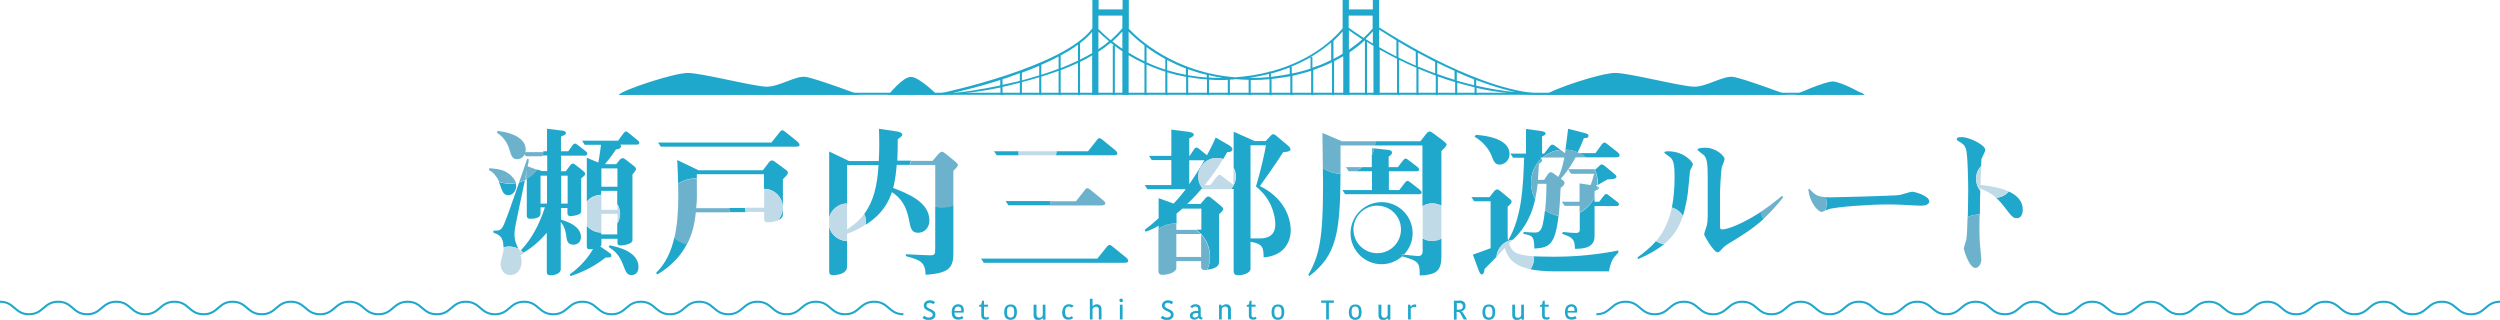 <?xml version="1.0" encoding="utf-8"?>
<!-- Generator: Adobe Illustrator 25.0.1, SVG Export Plug-In . SVG Version: 6.00 Build 0)  -->
<svg version="1.1" id="レイヤー_1" xmlns="http://www.w3.org/2000/svg" xmlns:xlink="http://www.w3.org/1999/xlink" x="0px"
	 y="0px" viewBox="0 0 1199.7 153.5" style="enable-background:new 0 0 1199.7 153.5;" xml:space="preserve">
<style type="text/css">
	.st0{fill:#1FA8CB;}
	.st1{fill:none;stroke:#1FA8CB;stroke-miterlimit:10;}
	.st2{fill:#6DB2CC;}
	.st3{fill:#C1DAE7;}
</style>
<g>
	<path class="st0" d="M447.6,151c0-1.9-4.3-1.5-4.3-4.4c0-1.4,1.2-2.5,2.9-2.5c1.2,0,2,0.4,2.5,0.9l-0.8,1c-0.4-0.3-0.9-0.7-1.8-0.7
		c-0.9,0-1.5,0.5-1.5,1.3c0,1.9,4.3,1.5,4.3,4.4c0,1.4-1.1,2.6-3.2,2.6c-1.5,0-2.5-0.6-3-1l0.8-1.1c0.5,0.4,1.2,0.9,2.3,0.9
		C447.1,152.3,447.6,151.7,447.6,151"/>
	<path class="st0" d="M462.3,152.7c-0.5,0.4-1.2,0.7-2.4,0.7c-2.1,0-3.2-1.1-3.2-3.7c0-2.5,1.4-3.7,3.1-3.7c1.7,0,2.7,1.1,2.7,2.8
		c0,0.4,0,0.8-0.1,1.2H458c0.1,1.6,0.7,2.2,2.1,2.2c0.7,0,1.3-0.3,1.6-0.6L462.3,152.7z M458,149.2h3.3c0-0.1,0-0.3,0-0.4
		c0-1.1-0.5-1.7-1.5-1.7C458.8,147.1,458.1,147.7,458,149.2"/>
	<path class="st0" d="M470.9,151.3v-4.1h-1v-0.8l1-0.3l0.4-1.8h0.9v1.9h1.9v1h-1.9v4.1c0,0.7,0.4,1,1,1c0.5,0,0.8-0.1,1.1-0.3l0.3,1
		c-0.3,0.2-0.8,0.4-1.7,0.4C471.7,153.4,470.9,152.8,470.9,151.3"/>
	<path class="st0" d="M481.9,149.8c0-2.2,0.9-3.7,3.1-3.7c2.3,0,3,1.5,3,3.7c0,2.2-0.9,3.7-3.1,3.7
		C482.6,153.4,481.9,152,481.9,149.8 M485,152.4c1.2,0,1.7-0.8,1.7-2.6c0-1.8-0.5-2.7-1.8-2.7c-1.2,0-1.7,0.8-1.7,2.6
		C483.2,151.5,483.7,152.4,485,152.4"/>
	<path class="st0" d="M496.1,146.2h1.3v4.7c0,1.1,0.5,1.6,1.4,1.6c1,0,1.6-0.6,1.6-1.5v-4.8h1.3v7.2h-1.1l-0.2-0.7h-0.1
		c-0.3,0.3-0.9,0.9-2,0.9c-1.5,0-2.3-0.8-2.3-2.4V146.2z"/>
	<path class="st0" d="M513,146c1.1,0,1.8,0.4,2.2,0.8l-0.9,0.9c-0.2-0.3-0.6-0.6-1.4-0.6c-1.1,0-1.8,0.7-1.8,2.6
		c0,1.9,0.7,2.6,1.8,2.6c0.6,0,1.1-0.3,1.3-0.6l0.8,0.8c-0.3,0.4-0.9,0.9-2.3,0.9c-1.8,0-3-1-3-3.6C509.9,147.2,511.2,146,513,146"
		/>
	<path class="st0" d="M528.6,148.4v4.9h-1.3v-4.7c0-0.9-0.4-1.4-1.3-1.4c-0.8,0-1.5,0.5-1.7,1.1v5H523v-9.9h1.3v3.5h0.1
		c0.3-0.3,0.9-0.9,2-0.9C527.8,146.1,528.6,146.9,528.6,148.4"/>
	<path class="st0" d="M538,143.3c0.5,0,0.9,0.4,0.9,0.9c0,0.5-0.4,0.8-0.9,0.8c-0.5,0-0.8-0.4-0.8-0.8
		C537.1,143.6,537.5,143.3,538,143.3 M537.4,146.2h1.3v7.1h-1.3V146.2z"/>
	<path class="st0" d="M561.9,151c0-1.9-4.3-1.5-4.3-4.4c0-1.4,1.2-2.5,2.9-2.5c1.2,0,2,0.4,2.5,0.9l-0.8,1c-0.4-0.3-0.9-0.7-1.8-0.7
		c-0.9,0-1.5,0.5-1.5,1.3c0,1.9,4.3,1.5,4.3,4.4c0,1.4-1.1,2.6-3.2,2.6c-1.5,0-2.5-0.6-3-1l0.8-1.1c0.5,0.4,1.2,0.9,2.3,0.9
		C561.4,152.3,561.9,151.7,561.9,151"/>
	<path class="st0" d="M576.2,148.3v3.1c0,0.6,0.2,0.9,0.6,0.9h0.2v0.9c-0.2,0.1-0.4,0.1-0.5,0.1c-0.7,0-1.1-0.4-1.3-0.8h-0.1
		c-0.3,0.4-0.9,0.9-2,0.9c-1.3,0-2.1-0.9-2.1-1.9c0-1.6,1.5-2.4,4-2.3v-0.7c0-1.1-0.5-1.4-1.4-1.4c-0.9,0-1.3,0.5-1.5,0.8l-0.9-0.7
		c0.3-0.4,0.9-1.2,2.5-1.2C575.2,146,576.2,146.7,576.2,148.3 M575,150.2c-1.6-0.1-2.7,0.3-2.7,1.2c0,0.6,0.4,1,1.1,1
		c0.7,0,1.3-0.4,1.6-0.8V150.2z"/>
	<path class="st0" d="M590.6,153.3h-1.3v-4.7c0-1-0.5-1.5-1.4-1.5c-0.8,0-1.4,0.5-1.6,1.2v5H585v-7.1h1l0.3,0.7h0.1
		c0.3-0.3,1-0.9,2-0.9c1.4,0,2.3,0.8,2.3,2.4V153.3z"/>
	<path class="st0" d="M599.3,151.3v-4.1h-1v-0.8l1-0.3l0.4-1.8h0.9v1.9h1.9v1h-1.9v4.1c0,0.7,0.4,1,1,1c0.5,0,0.8-0.1,1.1-0.3l0.3,1
		c-0.3,0.2-0.8,0.4-1.7,0.4C600,153.4,599.3,152.8,599.3,151.3"/>
	<path class="st0" d="M610.2,149.8c0-2.2,0.9-3.7,3.1-3.7c2.3,0,3,1.5,3,3.7c0,2.2-0.9,3.7-3.1,3.7C611,153.4,610.2,152,610.2,149.8
		 M613.3,152.4c1.2,0,1.7-0.8,1.7-2.6c0-1.8-0.5-2.7-1.8-2.7c-1.2,0-1.7,0.8-1.7,2.6C611.5,151.5,612.1,152.4,613.3,152.4"/>
	<polygon class="st0" points="636.4,145.3 634,145.3 634,144.2 640.1,144.2 640.1,145.3 637.7,145.3 637.7,153.3 636.4,153.3 	"/>
	<path class="st0" d="M647.3,149.8c0-2.2,0.9-3.7,3.1-3.7c2.3,0,3,1.5,3,3.7c0,2.2-0.9,3.7-3.1,3.7
		C648.1,153.4,647.3,152,647.3,149.8 M650.4,152.4c1.2,0,1.7-0.8,1.7-2.6c0-1.8-0.5-2.7-1.8-2.7c-1.2,0-1.7,0.8-1.7,2.6
		C648.6,151.5,649.2,152.4,650.4,152.4"/>
	<path class="st0" d="M661.6,146.2h1.3v4.7c0,1.1,0.5,1.6,1.4,1.6c1,0,1.6-0.6,1.6-1.5v-4.8h1.3v7.2h-1.1l-0.2-0.7h-0.1
		c-0.3,0.3-0.9,0.9-2,0.9c-1.5,0-2.3-0.8-2.3-2.4V146.2z"/>
	<path class="st0" d="M679.5,147.4c-0.3-0.1-0.5-0.1-0.8-0.1c-0.7,0-1.4,0.3-1.7,0.8v5.2h-1.3v-7.1h1l0.3,0.9h0.1
		c0.3-0.6,0.9-1,1.8-1c0.3,0,0.5,0,0.7,0.1V147.4z"/>
	<path class="st0" d="M700.2,144.2c1.9,0,3.1,0.8,3.1,2.6c0,1.5-0.9,2.4-2,2.5v0.1c0.4,0.2,0.7,0.5,1.1,1.2l1.6,2.7h-1.6l-1.6-2.9
		c-0.3-0.5-0.6-0.7-1.2-0.7H699v3.7h-1.3v-9.1H700.2z M699,148.6h1.1c1.2,0,1.9-0.5,1.9-1.6s-0.7-1.6-1.9-1.6h-1V148.6z"/>
	<path class="st0" d="M711.4,149.8c0-2.2,0.9-3.7,3.1-3.7c2.3,0,3,1.5,3,3.7c0,2.2-0.9,3.7-3.1,3.7
		C712.2,153.4,711.4,152,711.4,149.8 M714.5,152.4c1.2,0,1.7-0.8,1.7-2.6c0-1.8-0.5-2.7-1.8-2.7c-1.2,0-1.7,0.8-1.7,2.6
		C712.8,151.5,713.3,152.4,714.5,152.4"/>
	<path class="st0" d="M725.7,146.2h1.3v4.7c0,1.1,0.5,1.6,1.4,1.6c1,0,1.6-0.6,1.6-1.5v-4.8h1.3v7.2h-1.1l-0.2-0.7H730
		c-0.3,0.3-0.9,0.9-2,0.9c-1.5,0-2.3-0.8-2.3-2.4V146.2z"/>
	<path class="st0" d="M740,151.3v-4.1h-1v-0.8l1-0.3l0.4-1.8h0.9v1.9h1.9v1h-1.9v4.1c0,0.7,0.4,1,1,1c0.5,0,0.8-0.1,1.1-0.3l0.3,1
		c-0.3,0.2-0.8,0.4-1.7,0.4C740.7,153.4,740,152.8,740,151.3"/>
	<path class="st0" d="M756.6,152.7c-0.5,0.4-1.2,0.7-2.4,0.7c-2.1,0-3.2-1.1-3.2-3.7c0-2.5,1.4-3.7,3.1-3.7s2.7,1.1,2.7,2.8
		c0,0.4,0,0.8-0.1,1.2h-4.5c0.1,1.6,0.7,2.2,2.1,2.2c0.7,0,1.3-0.3,1.6-0.6L756.6,152.7z M752.3,149.2h3.3c0-0.1,0-0.3,0-0.4
		c0-1.1-0.5-1.7-1.5-1.7C753.1,147.1,752.3,147.7,752.3,149.2"/>
</g>
<path class="st1" d="M1199.7,144.8c-7,0-7,6-13.9,6c-7,0-7-6-14-6c-7,0-7,6-14,6c-7,0-7-6-14-6c-7,0-7,6-13.9,6c-7,0-7-6-14-6
	c-7,0-7,6-14,6c-7,0-7-6-13.9-6c-7,0-7,6-14,6c-7,0-7-6-14-6c-7,0-7,6-14,6c-7,0-7-6-14-6c-7,0-7,6-14,6c-7,0-7-6-14-6
	c-7,0-7,6-14,6c-7,0-7-6-13.9-6c-7,0-7,6-14,6c-7,0-7-6-14-6c-7,0-7,6-14,6c-7,0-7-6-14-6c-7,0-7,6-14,6c-7,0-7-6-14-6s-7,6-14,6
	c-7,0-7-6-14-6c-7,0-7,6-14,6c-7,0-7-6-14-6c-7,0-7,6-14,6c-7,0-7-6-14-6c-7,0-7,6-14,6c-7,0-7-6-14-6c-7,0-7,6-14,6"/>
<path class="st1" d="M0,144.8c7,0,7,6,13.9,6c7,0,7-6,14-6c7,0,7,6,13.9,6c7,0,7-6,14-6c7,0,7,6,13.9,6c7,0,7-6,14-6s7,6,14,6
	c7,0,7-6,13.9-6c7,0,7,6,14,6c7,0,7-6,14-6c7,0,7,6,14,6s7-6,14-6c7,0,7,6,14,6c7,0,7-6,14-6c7,0,7,6,14,6c7,0,7-6,13.9-6
	c7,0,7,6,14,6c7,0,7-6,14-6c7,0,7,6,14,6c7,0,7-6,14-6c7,0,7,6,14,6c7,0,7-6,14-6s7,6,14,6c7,0,7-6,14-6c7,0,7,6,14,6c7,0,7-6,14-6
	c7,0,7,6,14,6c7,0,7-6,14-6c7,0,7,6,14,6c7,0,7-6,14-6c7,0,7,6,14,6"/>
<g>
	<path class="st0" d="M239.4,87.3c0.2,0.6,0.5,1.2,0.7,1.8c0.9,2.7,1.6,4.6,3.8,4.6c2.1,0,3.8-2,3.8-4.5c0-0.4-0.1-0.9-0.2-1.3
		c-0.9,0.2-1.9,0.3-2.8,0.3C242.8,88.2,241,87.8,239.4,87.3"/>
	<path class="st0" d="M306.1,67.4l-4.3-3.5c-0.5-0.5-1-0.8-1.4-0.8c-0.4,0-0.8,0.4-1.3,1l-2.5,3.4h-17.3l1.3,2h7.8
		c-0.2,1.6-0.6,5-1.3,8.5l-5.5-2.3v21c1.7-2,4.1-3.2,6.9-3.2v-1.9h7.7v6.3c0.8,1.4,1.3,3,1.3,4.7c0,1.7-0.5,3.3-1.3,4.7v5.2h-7.7
		v-0.9c-2.8,0-5.2-1.3-6.9-3.2v9.6c0,0.9,0,1.6,1.4,1.6c0.6,0,1.3-0.1,1.6-0.1c-3.9,6.8-9.2,10.7-11.1,12.1l0.2,0.9
		c6.3-2,12-5,16.9-8.9c1.8,0,2.8-0.1,2.8-0.8s-0.5-1.3-1.1-1.6l-4.2-2.9c0.2-0.2,0.5-0.6,0.5-0.8v-2.9h7.7v1.8
		c0,0.9,0.3,1.4,1.7,1.4c0.5,0,5.5-0.5,5.5-2.5V83.8c1.6-2,1.7-2.3,1.7-2.7c0-0.5-0.2-0.9-1.7-2l-3.1-2.4c-0.6-0.5-1.1-0.8-1.6-0.8
		c-0.6,0-1.2,0.5-1.5,0.9l-1.6,2h-5.4c0.6-0.8,3.5-4.2,5.3-7.1c1.4-0.2,2.4-0.4,2.4-1.6c0-0.3-0.1-0.5-0.4-0.7h8
		c0.7,0,1.2-0.2,1.2-0.9C306.8,68.1,306.4,67.7,306.1,67.4 M296.3,89.6h-7.7v-8.8h7.7V89.6z"/>
	<path class="st0" d="M292.6,117.7l-0.5,0.8c3,2.1,5.1,3.6,7.2,9.3c1.1,2.8,1.6,4.2,3.7,4.2c0.9,0,3.4-0.3,3.4-3.9
		C306.4,120.6,296.2,118.5,292.6,117.7"/>
	<path class="st0" d="M278.8,113.7c0-3.2-2.6-6.3-9.6-8.3v-5.6h3.1v2.3c0,0.9,0.1,1.6,1.7,1.6c0.1,0,4.9-0.3,4.9-2.2V85.6
		c1.7-1.4,1.9-1.6,1.9-2.2c0-0.6-0.5-1-1.7-2l-2.6-2c-0.4-0.3-1-0.9-1.6-0.9c-0.5,0-1.1,0.5-1.4,1l-2,2.7h-2.3v-7.5h11.5
		c0.6,0,1.1-0.2,1.1-1c0-0.5-0.4-0.9-0.7-1.1l-3.7-2.9c-0.7-0.5-1-0.8-1.4-0.8s-0.8,0.2-1.3,0.9l-2,2.8h-3.5v-7.1
		c0.3-0.2,2.4-0.7,2.4-1.6c0-1-1.6-1.3-2.5-1.3l-6.6-0.8v10.8h-1.8c0,0.7-0.1,1.4-0.2,2h2.1v7.5h-2.6l-2.3-0.8
		c-1.3,1.8-2.9,3.3-4.9,4.4v17.5c0,0.8,0,1.8,1.7,1.8c4.9,0,4.9-1.9,4.9-2.9v-2.6h2.1c-2.8,8.6-6.5,15.3-11.5,20.6
		c0.4,0.4,0.9,0.8,1.2,1.2c2.8-1.7,6.9-4.5,11.2-9.6v18.4c0,0.9,0,2,1.7,2c3.5,0,5-1.6,5-2.8v-22.7c2.1,2.3,2.6,5.9,2.7,7
		c0.2,1.3,0.4,3.8,3.1,3.8C275.9,117.6,278.8,117,278.8,113.7 M269.3,84.3h3.1v13.4h-3.1V84.3z M262.5,97.7h-3.1V84.3h3.1V97.7z"/>
	<path class="st0" d="M248.7,119.4c-0.3-0.8-0.7-1.6-0.8-1.9c-0.7-1.6-1-3.3-1-5c0-1.8,0.3-3.5,0.7-5.4c0.5-2.8,2.9-13.8,4.3-20.6
		c-0.9,0.4-1.8,0.8-2.8,1.1c-3.5,10.2-6.4,18.3-7.4,20.4c-1.3,2.7-2.3,2.7-4.9,2.7l-0.1,0.9c2.4,0.9,4.9,1.8,4.9,6.7
		c0,0.1,0,0.3,0,0.4c0.9-0.3,1.8-0.4,2.7-0.4C245.9,118.3,247.4,118.7,248.7,119.4"/>
	<path class="st0" d="M382.6,67.9l-5.6-4.5c-0.6-0.5-1.2-0.9-1.6-0.9c-0.5,0-1,0.6-1.3,1l-3.9,4.9h-54.4l1.3,2h64.7
		c0.7,0,1.9,0,1.9-0.9C383.6,69,383.3,68.5,382.6,67.9"/>
	<path class="st0" d="M376.3,80.9l-4.2-3.1c-0.5-0.4-1-0.8-1.6-0.8c-0.7,0-1.2,0.5-1.5,0.9l-2.9,3.8h-30.9L325,76.8
		c0.2,5.4,0.4,8.7,0.4,11.3c2.5-1.6,5.4-2.5,8.5-2.5c0.2,0,0.3,0,0.5,0c0-0.6,0-1.3,0-2h32.2v7c5,0,9,4,9,9c0,2.4-0.9,4.5-2.4,6.1
		c2.4-0.9,2.5-2.1,2.5-3.1V86c1.7-1.7,2.4-2.3,2.4-3.2C378.1,82.3,377.7,81.8,376.3,80.9"/>
	<path class="st0" d="M314.8,131l0.7,0.7c6.9-4.2,11.3-9.1,14.1-14.5c-2.2-0.6-4.3-1.7-6-3.2C322.1,120.7,319.4,126.5,314.8,131"/>
	<path class="st0" d="M349.9,99.8c0.1,0.6,0.1,1.3,0.1,2h7.8c-0.1-0.6-0.2-1.3-0.2-2H349.9z"/>
	<path class="st0" d="M430.6,77.2c0.2-4.6,0.2-7.4,0.2-10.4c1.4-0.9,2.2-1.7,2.2-2.1c0-0.9-1.4-1.5-2.5-1.6l-8.7-1.3
		c0.2,6.6,0.2,9.8-0.1,15.5h-14.2l-9.6-4.6v31.7c1-3.8,4.5-6.7,8.6-6.7V79.2h15.1c-0.6,9.9-2.4,17.5-6.9,23.5
		c0.6,1.2,0.9,2.5,0.9,3.9c0,0.4,0,0.8-0.1,1.2c8.7-5.5,11.3-12,12.5-15.6c4.4,2.8,6.9,6.8,8.1,12.8c0.9,4.7,1.3,6.7,4.5,6.7
		c2.6,0,5.4-2,5.4-5.9c0-9-10.7-13-17.4-15.6c1.1-3.9,1.6-9.3,1.7-11.1h6.2c0.2-0.7,0.4-1.3,0.7-2H430.6z"/>
	<path class="st0" d="M397.9,108.9v20.7c0,1.6,0.1,2.4,1.8,2.4c2.9,0,6.8-0.8,6.8-4.2v-12.1C402.4,115.6,398.9,112.8,397.9,108.9"/>
	<path class="st0" d="M448.8,99.2V119c0,3.3-0.2,3.5-2.7,3.5c-0.4,0-8.9-0.3-11.4-0.5v0.9c6.7,1.9,9.3,2.6,9.5,9
		c10.5-0.9,13.3-2.7,13.3-10.4v-23c-1.7,0.6-3.5,0.9-5.3,0.9C451,99.5,449.9,99.4,448.8,99.2"/>
	<path class="st0" d="M482.6,96.5l1.3,2h19.9c0.1-0.7,0.2-1.3,0.4-2H482.6z"/>
	<path class="st0" d="M478.3,74.5h10.6c0-0.4-0.1-0.7-0.1-1.1c0-0.3,0-0.6,0-0.8H477L478.3,74.5z"/>
	<path class="st0" d="M540.4,123.6l-6.4-5.2c-0.6-0.5-1.1-0.9-1.6-0.9c-0.5,0-0.8,0.5-1.3,1l-4.5,5.6h-55.8l1.3,2h67.5
		c0.6,0,1.8,0,1.8-0.9C541.4,124.7,541.1,124.2,540.4,123.6"/>
	<path class="st0" d="M506.8,74.5h27.5c0.7,0,1.9,0,1.9-0.9c0-0.5-0.3-0.9-1-1.5l-6-4.9c-0.6-0.5-1.2-0.9-1.6-0.9
		c-0.5,0-0.9,0.4-1.3,1l-4.2,5.3h-15.1c0,0.3,0,0.6,0,0.8C506.8,73.8,506.8,74.1,506.8,74.5"/>
	<path class="st0" d="M584,75.8c1.1,0,2.1,0.2,3,0.5c0.6-1,1.2-2.1,1.9-3.3c0.9,0,2.5-0.1,2.5-1.4c0-0.8-1-1.5-1.6-1.9l-6.4-3.7
		c-1.4,3.2-2.2,4.8-4.2,8.5l-3.6-2.9c-0.2-0.2-0.9-0.8-1.4-0.8s-1,0.5-1.3,1l-2,3h-0.2v-8.4c1.3-0.5,2.2-1.2,2.2-1.8
		c0-0.8-1.5-1.2-2.2-1.3l-8.6-1.1v12.6h-10.7l1.3,2h9.4v12h-12.8l1.3,2h18.4c-2.5,3.3-4.7,5.8-5.8,6.9l-7.2-2.6v9.6
		c-3.4,3.1-4.8,4.2-6.7,5.6l0.5,0.9c2.7-1,4-1.6,6.2-2.9v1.4c2.5-1.6,5.5-2.5,8.6-2.5v-4.7c1.4-1.1,2-1.6,2.8-2.4h9.1v10.1h-2.5
		c0.8,0.6,1.6,1.3,2.3,2h0.2v0.2c2.6,2.9,4.2,6.6,4.2,10.8c0,2.2-0.4,4.3-1.3,6.2c2-0.2,5.6-0.9,5.6-3.6v-23c0.7-0.6,2-1.8,2-2.5
		c0-0.5-0.9-1.3-1.7-2l-3.8-3.1c-0.5-0.4-1.1-0.9-1.7-0.9c-0.5,0-1.1,0.5-1.4,0.9l-2.3,2.7h-6.4c1.5-1.4,3.3-3.1,7-7.4h0.7
		c-1.4-1.6-2.3-3.7-2.3-6C575,79.9,579,75.8,584,75.8 M570.7,88.4V76.9h7.3C576.1,80.1,573.9,83.8,570.7,88.4"/>
	<path class="st0" d="M604.6,89.3c1.5-2.1,6.9-9.6,11.2-16.3c0.9,0,3.5-0.2,3.5-1.3c0-0.6-0.7-1.4-1.2-1.8l-5.7-4.8
		c-0.4-0.3-0.9-0.7-1.3-0.7c-0.4,0-0.8,0.2-1.2,0.6l-2.5,2.7h-5.3l-10.1-4.5v17.2c0.7,1.3,1.1,2.8,1.1,4.3c0,2.3-0.9,4.4-2.3,6h1.2
		v39.4c0,0.5,0,2,2.1,2c3,0,6-1.3,6-3.1v-13c5.9,1.1,6.2,2.6,6.3,7.5c9.7-0.7,13-7.2,13-13.2C619.4,107.9,618.6,96.1,604.6,89.3
		 M604.6,114.4h-4.5V69.7h7.4c-0.5,3.3-2.6,12.7-4.8,19.8c7.8,6.1,9.3,14.4,9.3,18.3C611.9,114.4,606.2,114.4,604.6,114.4"/>
	<path class="st0" d="M634.9,89c0,24.9-1.7,33.8-7.1,42.9l0.5,0.6c13.1-10,14.8-20.6,15-49.1c-3.2-0.1-6.1-1.1-8.5-2.8
		C634.9,84.9,634.9,88.4,634.9,89"/>
	<path class="st0" d="M682.7,114.4v6.1c0,1.3-0.5,2.4-2.3,2.4c-0.6,0-4.5-0.5-6.7-0.7c-0.3,0.3-0.5,0.6-0.8,0.8
		c8.3,2.4,8.3,3.1,8.4,9.2c7.8-0.3,10.4-2,10.4-9.3v-8.5c-1.3,0.7-2.8,1.1-4.4,1.1C685.6,115.6,684,115.2,682.7,114.4"/>
	<path class="st0" d="M658.4,80.2h-4.7c-1,0.8-2.2,1.4-3.4,2h8.1v9h-14.2l1.3,2H681c0.5,0,1.2-0.1,1.2-0.9c0-0.5-0.5-0.9-0.8-1.2
		l-4.5-3.5c-0.7-0.5-1-0.8-1.5-0.8c-0.4,0-0.8,0.4-1.3,1l-2.6,3.4h-5v-9h13.3c0.6,0,1.2-0.2,1.2-0.9c0-0.5-0.5-0.9-0.8-1.2l-4.2-3.2
		c-0.7-0.5-1.1-0.8-1.5-0.8c-0.4,0-0.6,0.2-1.3,1l-2.4,3.1h-4.4v-5.1c0.5-0.3,1.6-0.9,1.6-1.9c0-1-1.3-1.3-2.3-1.3l-6.2-0.7
		c-0.3,1.2-0.7,2.3-1.2,3.3V80.2z"/>
	<path class="st0" d="M691.7,98.7V72.5c0.9-0.9,2.5-2.4,2.5-3.1c0-0.5-0.5-0.9-1.8-2l-4.7-3.5c-0.7-0.5-1.1-0.8-1.6-0.8
		c-0.4,0-0.9,0.2-1.5,0.9l-3,3.8H660c0,0.7-0.1,1.3-0.2,2h22.8v29.1c1.4-0.8,2.9-1.3,4.6-1.3C688.9,97.6,690.4,98,691.7,98.7"/>
	<path class="st0" d="M758.1,102.1v8c0,1-0.2,1.7-2,1.7c-1.3,0-3.5-0.2-6-0.5l-0.5,0.9c5.4,1.8,6,2.7,6.2,7.2c3.5,0,9.4-0.2,9.4-6
		V98.9h10.4c0.5,0,1.3-0.1,1.3-0.9c0-0.5-0.5-0.9-0.9-1.2l-3.8-2.9c-0.5-0.4-0.9-0.8-1.4-0.8c-0.4,0-0.8,0.4-1.3,1l-2.1,2.7h-2.2
		v-2.3C763.8,97.8,761.2,100.5,758.1,102.1"/>
	<path class="st0" d="M715.8,74.8c0.9,2.4,1.6,4.2,3.8,4.2c2,0,4.8-1.7,4.8-5.1c0-3.3-2.4-8.1-16.1-9.2l-0.7,0.9
		C711.1,67.6,714.3,71,715.8,74.8"/>
	<path class="st0" d="M760.1,66.3c0.8,0,2.2,0,2.2-1.1c0-0.9-1.3-1.3-2.4-1.5l-7.4-1.9c-0.6,5.3-0.8,6.5-1.3,10
		c2.1,0.1,4.1,0.5,5.9,1.3C758.1,71.1,758.7,69.8,760.1,66.3"/>
	<path class="st0" d="M734.4,129.2c2.9,0.6,6.6,1,11.2,1h26.5c0.9-4.8,2-6.6,4.5-8.9v-1.1c-4.7,0.9-15.8,3-30.6,3
		c-4.1,0-7.4-0.1-10-0.2c0,0.3,0.1,0.7,0.1,1C736.1,125.9,735.5,127.7,734.4,129.2"/>
	<path class="st0" d="M776.2,73l-4.7-3.7c-0.5-0.4-1.1-0.9-1.6-0.9c-0.4,0-0.9,0.5-1.3,1l-3,4.1h-7.7c1.1,0.6,2.2,1.2,3.1,2h14.3
		c0.7,0,1.9,0,1.9-1C777.2,74,776.7,73.4,776.2,73"/>
	<path class="st0" d="M740.4,107.4c-0.9,4.2-2.7,4.2-3.9,4.2c-1.6,0-3.7-0.2-5.3-0.3l-0.2,0.9c4.5,0.9,5.2,1.1,5.3,7.1
		c6.9-0.5,10-1.4,11.6-15.7c-2.4-0.4-4.6-1.4-6.5-2.7C741.1,103.9,740.7,106,740.4,107.4"/>
	<path class="st0" d="M739.6,76.2c-0.1-0.2-0.3-0.4-0.4-0.6h1c2.4-2,5.4-3.4,8.6-3.7l-2.4-1.8c-0.7-0.5-1.1-0.7-1.5-0.7
		c-0.4,0-0.8,0.4-1.3,0.9l-2.6,3.4H740v-8.3c0.7-0.2,1.7-0.6,1.7-1.4c0-0.5-0.5-0.9-2.6-1.2l-6.8-0.9v11.8h-7.5l1.3,2h5.3
		c-0.5,13.3-0.9,28.2-7.7,39.7c-0.2-0.8-0.2-1.1-0.2-2.2V99.2c0.7-0.6,1.9-1.6,1.9-2.5c0-0.5-0.4-0.9-1.8-2l-3.6-3
		c-0.6-0.5-1.1-0.8-1.6-0.8c-0.6,0-1.3,0.7-1.5,1l-2.1,2.7h-8.7l1.3,2h7.9v22.5c-0.9,0.4-6.5,2.4-8.5,3.1l2.7,7.3
		c0.3,0.8,0.8,2.2,1.6,2.2c0.5,0,1.2-0.6,1.3-2.6c1-1,3.2-3.2,5.7-5.8c0.3-4.3,3.7-7.8,8-8.3c6.4-6.1,9.1-12.7,10.6-19.4
		c-1.3-2.3-2-4.9-2-7.8C734.6,83.2,736.5,79.1,739.6,76.2"/>
	<path class="st0" d="M767.2,90.2c0-0.3-0.2-0.5-0.5-0.7c-0.1,0.6-0.2,1.1-0.3,1.7C766.9,90.9,767.2,90.6,767.2,90.2"/>
	<path class="st0" d="M766.7,88.8c1.4-0.8,4-2.4,4.7-2.7c2.2-0.1,4.3-0.2,4.3-1.3c0-0.5-0.4-0.9-1.3-1.6l-4.2-3.5
		c-0.4-0.3-1-0.8-1.5-0.8s-1.1,0.5-1.3,0.8l-2,1.8c0.9,2,1.4,4.2,1.4,6.5C766.8,88.2,766.7,88.5,766.7,88.8"/>
	<path class="st0" d="M826.4,110.1c-0.9,0-1-0.3-1-2.3V92.1c0-0.5,0.4-10.1,0.9-12c0.2-0.5,1.3-3.1,1.3-3.8c0-1.3-3.9-5.4-9.2-5.4
		c-0.7,0-3.8,0-3.8,0.9c0,0.5,2.7,2.3,3.1,2.7c1.4,1.6,1.8,3.8,1.8,10.4v18.6c0,1.6-0.1,3.1-0.4,4.6c-0.2,0.6-1.3,3.7-1.3,4.4
		c0,0.6,4.6,8.6,6.4,8.6c0.6,0,1.2-0.6,1.5-0.9c1.3-1.5,1.8-2,3.5-3.1c6.4-3.9,11.6-7,17.1-12c-0.6-1.1-1-2.2-1.3-3.4
		C836,107.5,829,110.1,826.4,110.1"/>
	<path class="st0" d="M800.5,72.6c-0.5,0-1.8,0-1.8,0.6c0,0.3,0.3,0.5,2.7,2.2c1.9,1.3,2.2,4.8,2.2,9.6c0,5.7-0.5,10.5-1.3,14.6
		c2.2,0.6,4.1,2.1,5.3,4c1-3.1,1.7-6.6,2.3-10.5c0.2-1.7,1.1-10.6,1.1-11.1c0.2-0.5,1.4-2.8,1.4-3.2
		C812.4,77.9,808.3,72.6,800.5,72.6"/>
	<path class="st0" d="M785.7,123.6l0.5,0.7c5.1-2.2,9.1-4.5,12.3-7.1c-1.4-0.2-2.7-0.8-3.8-1.5C792.2,118.6,789.1,121.1,785.7,123.6
		"/>
	<path class="st0" d="M917.6,92c-0.9,0-5,1.4-6,1.6c-3.4,0.4-30.9,1.1-32.9,1.1c-0.9,0-1.8,0-2.5-0.1c0.2,0.9,0.3,1.9,0.3,2.9
		c0,1.2-0.1,2.4-0.4,3.5c0.5-0.2,1-0.4,1.1-0.5c3.6-1.3,20.4-2.4,28.9-2.4c2.4,0,5.6,0.1,9.5,0.3c0.9,0.1,5.6,0.3,6.2,0.3
		c1.3,0,4-0.2,4-2.1C925.8,94,918.9,92,917.6,92"/>
	<path class="st0" d="M964,91.9c-1.5,1.7-3.7,2.9-6.1,3c1.1,1,2.3,2.3,3.5,3.8c4.2,5.5,4.6,6,6.6,6c1.3,0,2.7-1.3,2.7-4.1
		C970.7,96.6,968.1,93.8,964,91.9"/>
	<path class="st0" d="M950.7,79.7c0.1-1.7,0.1-3,0.2-3.5c0.2-0.6,1.8-3.5,1.8-4.2c0-2.7-8.2-6.2-11-6.2c-2.2,0-2.7,0.3-2.7,0.9
		c0,0.4,0.3,0.7,0.6,0.9c2.4,1.4,3,1.8,3.8,3.8c0.9,2.4,1.1,16.5,1.1,19.7c0,3.3-0.1,8.3-0.2,13c1.8-0.8,3.8-1.2,5.8-1.2
		c0-4.1,0.1-8.8,0.2-11.3c-1.3-1.6-2-3.5-2-5.7C948.2,83.5,949.1,81.4,950.7,79.7"/>
	<path class="st0" d="M672.6,122c0.2,0,0.7,0.1,1.2,0.1c2.5-2.7,4.1-6.2,4.1-10.2c0-8.2-6.7-14.9-14.9-14.9
		c-8.2,0-14.9,6.7-14.9,14.9c0,8.2,6.7,14.9,14.9,14.9c3.8,0,7.3-1.5,10-3.9c-0.1,0-0.2-0.1-0.3-0.1V122z M660.9,121.5
		c-6.3,0-11.4-5.1-11.4-11.4c0-6.3,5.1-11.4,11.4-11.4c6.3,0,11.4,5.1,11.4,11.4C672.3,116.4,667.2,121.5,660.9,121.5"/>
	<path class="st0" d="M673.7,122.2c-0.5-0.1-0.9-0.1-1.2-0.1v0.9c0.1,0,0.2,0.1,0.3,0.1C673.2,122.7,673.5,122.5,673.7,122.2"/>
	<path class="st2" d="M251.9,86.4c0.3-0.2,0.6-0.3,0.9-0.5v-4.1C252.6,82.7,252.3,84.4,251.9,86.4"/>
	<path class="st2" d="M242.7,82.4c-2.2-1.2-4.9-1.4-7.9-1.7l-0.2,0.9c1.2,0.6,3.3,2,4.9,5.6c1.6,0.6,3.4,0.9,5.3,0.9
		c1,0,1.9-0.1,2.8-0.3C246.8,85.3,244.4,83.3,242.7,82.4"/>
	<path class="st2" d="M252.8,81.8v4.1c1.9-1.1,3.6-2.6,4.9-4.4l-4.5-1.7c0.2-0.5,0.5-2.8,0.6-3.3l-0.8-0.3
		c-1.3,3.9-2.7,7.7-3.9,11.3c1-0.3,1.9-0.6,2.8-1.1C252.3,84.4,252.6,82.7,252.8,81.8"/>
	<path class="st2" d="M252.3,71.8c0-4.5-4.6-7.9-13.5-9l-0.3,0.9c1.3,0.9,4.6,3.1,6.1,8.5c0.7,2.4,1.2,4.2,3.6,4.2
		c0.6,0,2.5-0.2,3.6-2.3l0.6,0.9h8c0.1-0.7,0.2-1.3,0.2-2h-8.5C252.2,72.5,252.3,72.2,252.3,71.8"/>
	<path class="st2" d="M334.1,99.8c0.4-4,0.4-5.3,0.3-14.1c-0.2,0-0.3,0-0.5,0c-3.1,0-6.1,0.9-8.5,2.5c0,1.9,0.1,3.4,0.1,5.2
		c0,7.3-0.4,14.4-1.9,20.8c1.7,1.5,3.8,2.5,6,3.2c2.6-4.9,3.8-10.1,4.3-15.5h16.1c0-0.7-0.1-1.3-0.1-2H334.1z"/>
	<path class="st2" d="M576.4,112.5v10.8h-11.9v-11h11.7c-0.7-0.8-1.5-1.4-2.3-2h-9.4v-3.1c-3.2,0-6.1,0.9-8.6,2.5v20
		c0,1.3,0.3,2.2,1.9,2.2c1.9,0,6.7-0.8,6.7-3.5v-3.1h11.9v2.7c0,1.1,0.5,1.6,2,1.6c0.2,0,0.5,0,0.9,0c0.8-1.9,1.3-4,1.3-6.2
		C580.6,119.1,579,115.4,576.4,112.5"/>
	<path class="st2" d="M459.7,79.2c0-0.5-0.7-1.2-1.7-2l-4.3-3.5c-0.7-0.5-1.2-0.9-1.6-0.9c-0.5,0-1.1,0.4-1.6,0.9l-3,3.5h-10.2
		c-0.3,0.6-0.5,1.3-0.7,2h12.2v20c1.1,0.2,2.2,0.4,3.4,0.4c1.9,0,3.7-0.3,5.3-0.9V82C458.2,81.2,459.7,79.9,459.7,79.2"/>
	<path class="st2" d="M757.9,73.5c-0.3-0.1-0.5-0.3-0.8-0.4c-0.1,0.1-0.1,0.2-0.2,0.4H757.9z"/>
	<path class="st2" d="M752.6,81.4l1.3,2H765c-0.6,2.4-1.4,4.7-1.7,5.4l-5.3-0.8v8.8h-8.5l1.3,2h7.2v3.2c3.2-1.6,5.7-4.3,7.2-7.5
		v-2.8c0.3-0.1,0.7-0.3,1.1-0.6c0.1-0.6,0.2-1.1,0.3-1.7c-0.2-0.1-0.5-0.2-0.8-0.3c0.2-0.1,0.5-0.3,0.8-0.5c0-0.3,0-0.6,0-0.9
		c0-2.3-0.5-4.5-1.4-6.5l-0.1,0H752.6z"/>
	<path class="st2" d="M757,73.5c0.1-0.1,0.1-0.3,0.2-0.4c-1.8-0.8-3.8-1.3-5.9-1.3c-0.1,0.5-0.2,1.1-0.3,1.7l-2.1-1.6
		c-3.3,0.4-6.3,1.7-8.6,3.7h10.4c-1.1,5.4-1.9,7.5-2.9,9.3l-1.9-1.4c-0.7-0.5-1.2-0.9-1.7-0.9c-0.6,0-1.3,0.8-1.6,1.3l-1.6,2.4H738
		c0-0.4,0.3-3.1,0.5-7.7c1-0.5,1.6-1.2,1.6-1.6c0-0.2-0.2-0.5-0.4-0.9c-3.1,2.9-5,7.1-5,11.7c0,2.8,0.7,5.5,2,7.8
		c0.5-2.4,0.9-4.9,1.2-7.4h4.2c0,5.3-0.3,9.5-0.6,12.7c1.9,1.4,4.1,2.3,6.5,2.7c0.4-3.6,0.7-8,0.9-13.4c0.8-0.6,1.9-1.5,1.9-2.4
		c0-0.7-0.3-0.9-1.8-2c3.8-4.3,5.5-7.5,7.1-10.3h5.1c-0.9-0.8-2-1.5-3.1-2H757z"/>
	<path class="st2" d="M855.8,94.6l-0.7-0.6c-3.6,3-7,5.6-10.2,7.7c0.3,1.2,0.8,2.3,1.3,3.4C849.2,102.3,852.3,99,855.8,94.6"/>
	<path class="st2" d="M876.2,94.6c-4.2-0.2-5.5-1.3-8-4.1l-0.4,0.4c0.6,6.6,4.8,10.8,6.4,10.8c0.3,0,1.1-0.4,1.8-0.7
		c0.3-1.1,0.4-2.3,0.4-3.5C876.5,96.5,876.4,95.5,876.2,94.6"/>
	<path class="st2" d="M943.6,114.9c-0.1,0.6-1.2,3.7-1.2,4.4c0,0.5,2.5,9.3,5.6,9.3c1.3,0,2.8-1.7,2.8-4.2c0-0.5-0.4-4.8-0.5-5.5
		c-0.2-1.5-0.4-4.7-0.4-9.6c0-1,0-3.5,0.1-6.4c-2.1,0-4,0.5-5.8,1.2C944.1,108.8,943.9,113,943.6,114.9"/>
	<path class="st2" d="M645.9,80.2l1.3,2h3c1.2-0.5,2.3-1.2,3.4-2H645.9z"/>
	<path class="st2" d="M644,67.8l-9.4-4c0,2.1,0.1,10.3,0.2,16.8c2.4,1.7,5.4,2.7,8.5,2.8c0-4.2,0-8.7,0-13.6h16.5
		c0.1-0.6,0.2-1.3,0.2-2H644z"/>
	<path class="st2" d="M658.4,74.5c0.5-1,0.9-2.1,1.2-3.3l-1.2-0.1V74.5z"/>
	<path class="st2" d="M530.4,97.6c0-0.5-0.3-0.9-1-1.5l-6-4.9c-0.6-0.5-1.1-0.9-1.6-0.9c-0.5,0-0.9,0.4-1.3,1l-4.2,5.3h-12.1
		c-0.2,0.6-0.3,1.3-0.4,2h24.8C529.3,98.5,530.4,98.5,530.4,97.6"/>
	<path class="st3" d="M288.6,111.6v-9h7.7v4.7c0.8-1.4,1.3-3,1.3-4.7c0-1.7-0.5-3.3-1.3-4.7v2.8h-7.7v-7.1c-2.8,0-5.2,1.3-6.9,3.2
		v11.6C283.3,110.4,285.8,111.6,288.6,111.6"/>
	<path class="st3" d="M366.7,90.7v9h-9c0,0.7,0.1,1.3,0.2,2h8.8v3c0,0.9,0,2,1.8,2c0.4,0,2.6-0.2,4.4-0.7c0.2-0.1,0.3-0.1,0.4-0.2
		c1.5-1.6,2.4-3.8,2.4-6.1C375.7,94.8,371.7,90.7,366.7,90.7"/>
	<path class="st3" d="M414.7,102.7c-2.1,2.8-4.8,5.2-8.2,7.4V97.6c-4.1,0-7.6,2.9-8.6,6.7v4.6c1,3.8,4.5,6.7,8.6,6.7v-3.4
		c3.6-1.3,6.6-2.9,9-4.5c0.1-0.4,0.1-0.8,0.1-1.2C415.7,105.2,415.3,103.9,414.7,102.7"/>
	<path class="st3" d="M488.8,74.5h17.9c0-0.4,0.1-0.7,0.1-1.1c0-0.3,0-0.6,0-0.8h-18c0,0.3,0,0.6,0,0.8
		C488.8,73.8,488.8,74.1,488.8,74.5"/>
	<path class="st3" d="M591.9,80.5v8.2l-5.3-4c-0.6-0.5-1-0.8-1.4-0.8c-0.4,0-0.7,0.2-1.3,0.9l-3.1,4h-2.7c3-3.6,5.5-7,8.8-12.5
		c-0.9-0.3-2-0.5-3-0.5c-5,0-9,4-9,9c0,2.3,0.9,4.4,2.3,6h13.5c1.4-1.6,2.3-3.7,2.3-6C593,83.3,592.6,81.8,591.9,80.5"/>
	<path class="st3" d="M687.3,97.6c-1.7,0-3.3,0.5-4.6,1.3v15.5c1.4,0.8,2.9,1.3,4.6,1.3c1.6,0,3.1-0.4,4.4-1.1V98.7
		C690.4,98,688.9,97.6,687.3,97.6"/>
	<path class="st3" d="M718.1,123.3c1.3-1.4,2.7-2.8,4-4.3c1.3,4,3.3,8.4,12.4,10.2c1-1.5,1.7-3.3,1.7-5.2c0-0.3,0-0.7-0.1-1
		c-8.9-0.6-10.8-2.2-11.9-6.3c0.7-0.6,1.3-1.1,1.9-1.7C721.8,115.5,718.4,119,718.1,123.3"/>
	<path class="st3" d="M802.3,99.6c-1.5,7-4.1,12-7.6,16.1c1.1,0.8,2.4,1.3,3.8,1.5c4.5-3.7,7.3-8,9.1-13.6
		C806.4,101.6,804.6,100.2,802.3,99.6"/>
	<path class="st3" d="M964,91.9c-3.6-1.7-8.4-2.6-13.6-3.2c0.1-1.5,0.1-5.8,0.3-9c-1.5,1.6-2.4,3.8-2.4,6.2c0,2.2,0.8,4.1,2,5.7
		c0-0.4,0-0.8,0-1.1c2.2,0.9,4.8,1.9,7.6,4.4C960.3,94.7,962.5,93.6,964,91.9"/>
	<path class="st3" d="M249.3,121.1c0.2-0.2,0.5-0.5,0.7-0.8c-0.4-0.4-0.9-0.7-1.4-1C249,120.1,249.3,120.8,249.3,121.1"/>
	<path class="st3" d="M250.1,120.3c-0.2,0.3-0.5,0.5-0.7,0.8c-0.1-0.3-0.4-1-0.7-1.7c-1.3-0.7-2.8-1.1-4.3-1.1
		c-0.9,0-1.8,0.1-2.7,0.4c0,1.2-0.2,2.5-0.5,3.3c-0.9,3.5-1,3.8-1,4.9c0,0.9,0.6,5.1,4.8,5.1c3.2,0,5.3-2.8,5.3-6.5
		c0-1.3-0.2-2.4-0.5-3c0.4-0.2,0.9-0.5,1.5-0.9C250.9,121.1,250.5,120.7,250.1,120.3"/>
	<path class="st0" d="M449.6,45.1c0,0,0.1,0,0.1,0l0-0.1L449.6,45.1z"/>
	<path class="st0" d="M661.8,13.1V0h-3v4.5h-11.5V0h-3v13.6c-8.2,9.7-20.3,16.9-34.5,20.7H609v0.2c-5.2,1.3-10.6,2.2-16.2,2.6
		c-29.2-2.3-46.4-18.3-51.1-23.3V0h-3v4.5h-11.5V0h-3v13.6c-13.8,18.7-71.6,30.9-74.4,31.5l0,0.4c0.2,0,13.7,0,30.3-3.5v3.5h1v-3.8
		c2.1-0.5,4.2-0.9,6.4-1.5c0.6-0.2,1.3-0.3,1.9-0.5v5.7h1v-6c2.9-0.8,5.7-1.5,8.3-2.3v8.3h1v-8.6c3-0.9,5.7-1.9,8.3-2.8v11.5h1V33.7
		c3-1.2,5.8-2.3,8.3-3.5v15.4h1V29.7c2.1-1,4-2,5.8-3.1v18.9h3V24.8c2.3-1.4,4.2-2.9,5.9-4.3c0.5,0.4,1.1,0.8,1.6,1.3H534v23.7h1
		V22.1c1.1,0.8,2.3,1.7,3.6,2.5v20.9h3v-19c2.3,1.4,4.8,2.7,7.6,4v15h1V31c2.8,1.2,5.8,2.4,9,3.4v11.1h1V34.7c2.8,0.9,5.8,1.6,9,2.2
		v8.6h1v-8.5c2.9,0.5,5.8,0.9,9,1.1v7.4h1v-7.3c1.7,0.1,3.5,0.2,5.3,0.2c1.2,0,2.5,0,3.7-0.1v7.2h1v-7.3c0.9,0,1.9-0.1,2.8-0.2
		c2,0.2,4.1,0.2,6.2,0.3v7.2h1v-7.1c3,0,6-0.1,9-0.4v7.6h1v-7.7c3-0.3,6-0.8,9-1.3v9h1v-9.2c3.1-0.7,6.1-1.5,9-2.4v11.6h1V33.6
		c3.1-1.1,6.1-2.3,9-3.7v15.6h1V29.4c1.5-0.8,3-1.6,4.4-2.4v18.5h3V25.1c2.6-1.7,5-3.6,7.3-5.7c0,0,0.1,0,0.1,0.1v26h1V20.1
		c1,0.6,2,1.3,3.1,1.9v23.5h3V23.8c2.5,1.4,5.3,2.9,8.3,4.4v17.3h1V28.7c2.6,1.3,5.4,2.6,8.3,3.8v13h1V33c2.7,1.1,5.4,2.2,8.3,3.3
		v9.3h1v-8.9c2.7,1,5.5,1.9,8.3,2.7v6.2h1v-5.9c2.7,0.8,5.5,1.5,8.3,2.2v3.7h1v-3.4c9.9,2.3,20.6,3.2,31.9,3.3c0.6,0,1.1,0,1.6,0V45
		C712.3,45,669.8,18.3,661.8,13.1 M480,41c-8.7,1.9-18.1,3.2-23.7,3.9c5.6-1.4,15.2-3.7,23.7-6.5V41z M489.4,38.8
		c-0.7,0.2-1.4,0.4-2.1,0.5c-2.1,0.5-4.2,1-6.2,1.4v-2.7c0.6-0.2,1.3-0.4,1.9-0.6c2.2-0.8,4.3-1.5,6.4-2.3V38.8z M498.7,36.2
		c-2.6,0.8-5.4,1.6-8.3,2.4v-3.7c2.9-1.1,5.7-2.2,8.3-3.3V36.2z M508,33c-2.6,1-5.3,1.9-8.3,2.9v-4.8c3-1.3,5.8-2.6,8.3-4V33z
		 M517.3,29.1c-2.5,1.2-5.3,2.4-8.3,3.6v-6.1c3.2-1.7,5.9-3.4,8.3-5.2V29.1z M524.1,25.5c-1.8,1-3.7,2.1-5.8,3.1v-7.9
		c2.4-1.8,4.3-3.6,5.8-5.4V25.5z M527.1,23.6v-8.4c1.2,1.2,2.9,2.8,5.1,4.6C530.7,21.1,529,22.4,527.1,23.6 M538.6,23.4
		c-1.8-1.2-3.4-2.4-4.8-3.5c1.9-1.7,3.5-3.3,4.8-4.8V23.4z M538.6,13.5c-1.4,1.8-3.3,3.7-5.6,5.8c-2.8-2.3-4.7-4.2-5.9-5.4V7.5h11.5
		V13.5z M549.2,29.4c-2.8-1.3-5.3-2.7-7.6-4.1V15.2c1.6,1.6,4.1,4,7.6,6.6V29.4z M559.2,33.4c-3.2-1-6.2-2.2-9-3.5v-7.3
		c2.5,1.9,5.5,3.8,9,5.7V33.4z M569.1,35.9c-3.2-0.6-6.1-1.3-9-2.2v-4.9c2.7,1.4,5.7,2.8,9,4.1V35.9z M579.1,37.2
		c-3.1-0.2-6.1-0.6-9-1.1v-2.9c2.8,1,5.8,2,9,2.7V37.2z M585.4,37.4c-1.8,0-3.6-0.1-5.3-0.2v-1.1c2,0.5,4.2,0.9,6.4,1.2
		C586.1,37.4,585.7,37.4,585.4,37.4 M609,37c-2.9,0.3-5.9,0.4-9,0.4v-0.1c3.1-0.5,6.1-1.1,9-1.8V37z M618.9,35.5
		c-2.9,0.6-5.9,1-9,1.4v-1.6c3.1-0.8,6.1-1.8,9-2.9V35.5z M628.9,32.9c-2.9,1-5.9,1.8-9,2.4v-3.2h-0.5c3.3-1.3,6.5-2.9,9.5-4.6V32.9
		z M638.8,28.8c-2.8,1.4-5.8,2.7-9,3.7v-5.1H629c3.5-2.1,6.8-4.4,9.8-7V28.8z M644.3,25.8c-1.4,0.9-2.9,1.7-4.4,2.5v-8.7
		c1.6-1.4,3-2.9,4.4-4.5V25.8z M647.3,23.9v-9.4c1.4,1,3.6,2.6,6.4,4.4C651.7,20.7,649.5,22.3,647.3,23.9 M658.8,20.9
		c-1.3-0.8-2.4-1.5-3.5-2.2c1.2-1.2,2.4-2.4,3.5-3.6V20.9z M658.8,13.6c-1.4,1.6-2.8,3.1-4.4,4.6c-3.4-2.2-5.8-3.9-7.2-4.9V7.5h11.5
		V13.6z M670.1,27.1c-3-1.5-5.8-3-8.3-4.5v-8.4c1.7,1.1,4.6,2.9,8.3,5.2V27.1z M679.4,24.8v6.7c-2.9-1.3-5.7-2.6-8.3-3.9V20
		C673.6,21.5,676.4,23.1,679.4,24.8L679.4,24.8z M688.7,35.2c-2.9-1.1-5.7-2.2-8.3-3.3v-6.6c2.6,1.4,5.4,2.9,8.3,4.4V35.2z
		 M698,38.3c-2.9-0.9-5.6-1.8-8.3-2.8v-5.4c2.7,1.3,5.5,2.7,8.3,3.9V38.3z M707.4,40.9c-2.8-0.7-5.6-1.4-8.3-2.2v-4.1
		c2.7,1.2,5.5,2.4,8.3,3.5V40.9z M708.4,41.1v-2.7c6.3,2.4,12.7,4.5,18.9,5.8C720.7,43.6,714.4,42.5,708.4,41.1"/>
	<polygon class="st0" points="894.8,45.5 296.8,45.5 299.9,44.5 893.3,44.5 	"/>
	<path class="st0" d="M741.9,45.5h115.7c0,0-21.3-8-25.9-8.6c-4.7-0.7-12.6,4.7-18.6,4.7c-6,0-31.3-6.6-37.9-6.6
		C768.5,34.9,744.6,42.9,741.9,45.5"/>
	<path class="st0" d="M861.3,45.5h33.5c0,0-11.3-6.4-15.3-6.4C875.5,39.1,861.3,45.5,861.3,45.5"/>
	<path class="st0" d="M296.8,45.5h115.7c0,0-21.3-8-25.9-8.6c-4.7-0.7-12.6,4.7-18.6,4.7c-6,0-31.3-6.6-37.9-6.6
		S299.5,42.9,296.8,45.5"/>
	<path class="st0" d="M426.4,45.5h23.3c0,0-8.6-8.6-12.6-8.6C433.1,36.9,426.4,45.5,426.4,45.5"/>
</g>
<g>
</g>
<g>
</g>
<g>
</g>
<g>
</g>
<g>
</g>
<g>
</g>
<g>
</g>
<g>
</g>
<g>
</g>
<g>
</g>
<g>
</g>
<g>
</g>
<g>
</g>
<g>
</g>
<g>
</g>
</svg>

